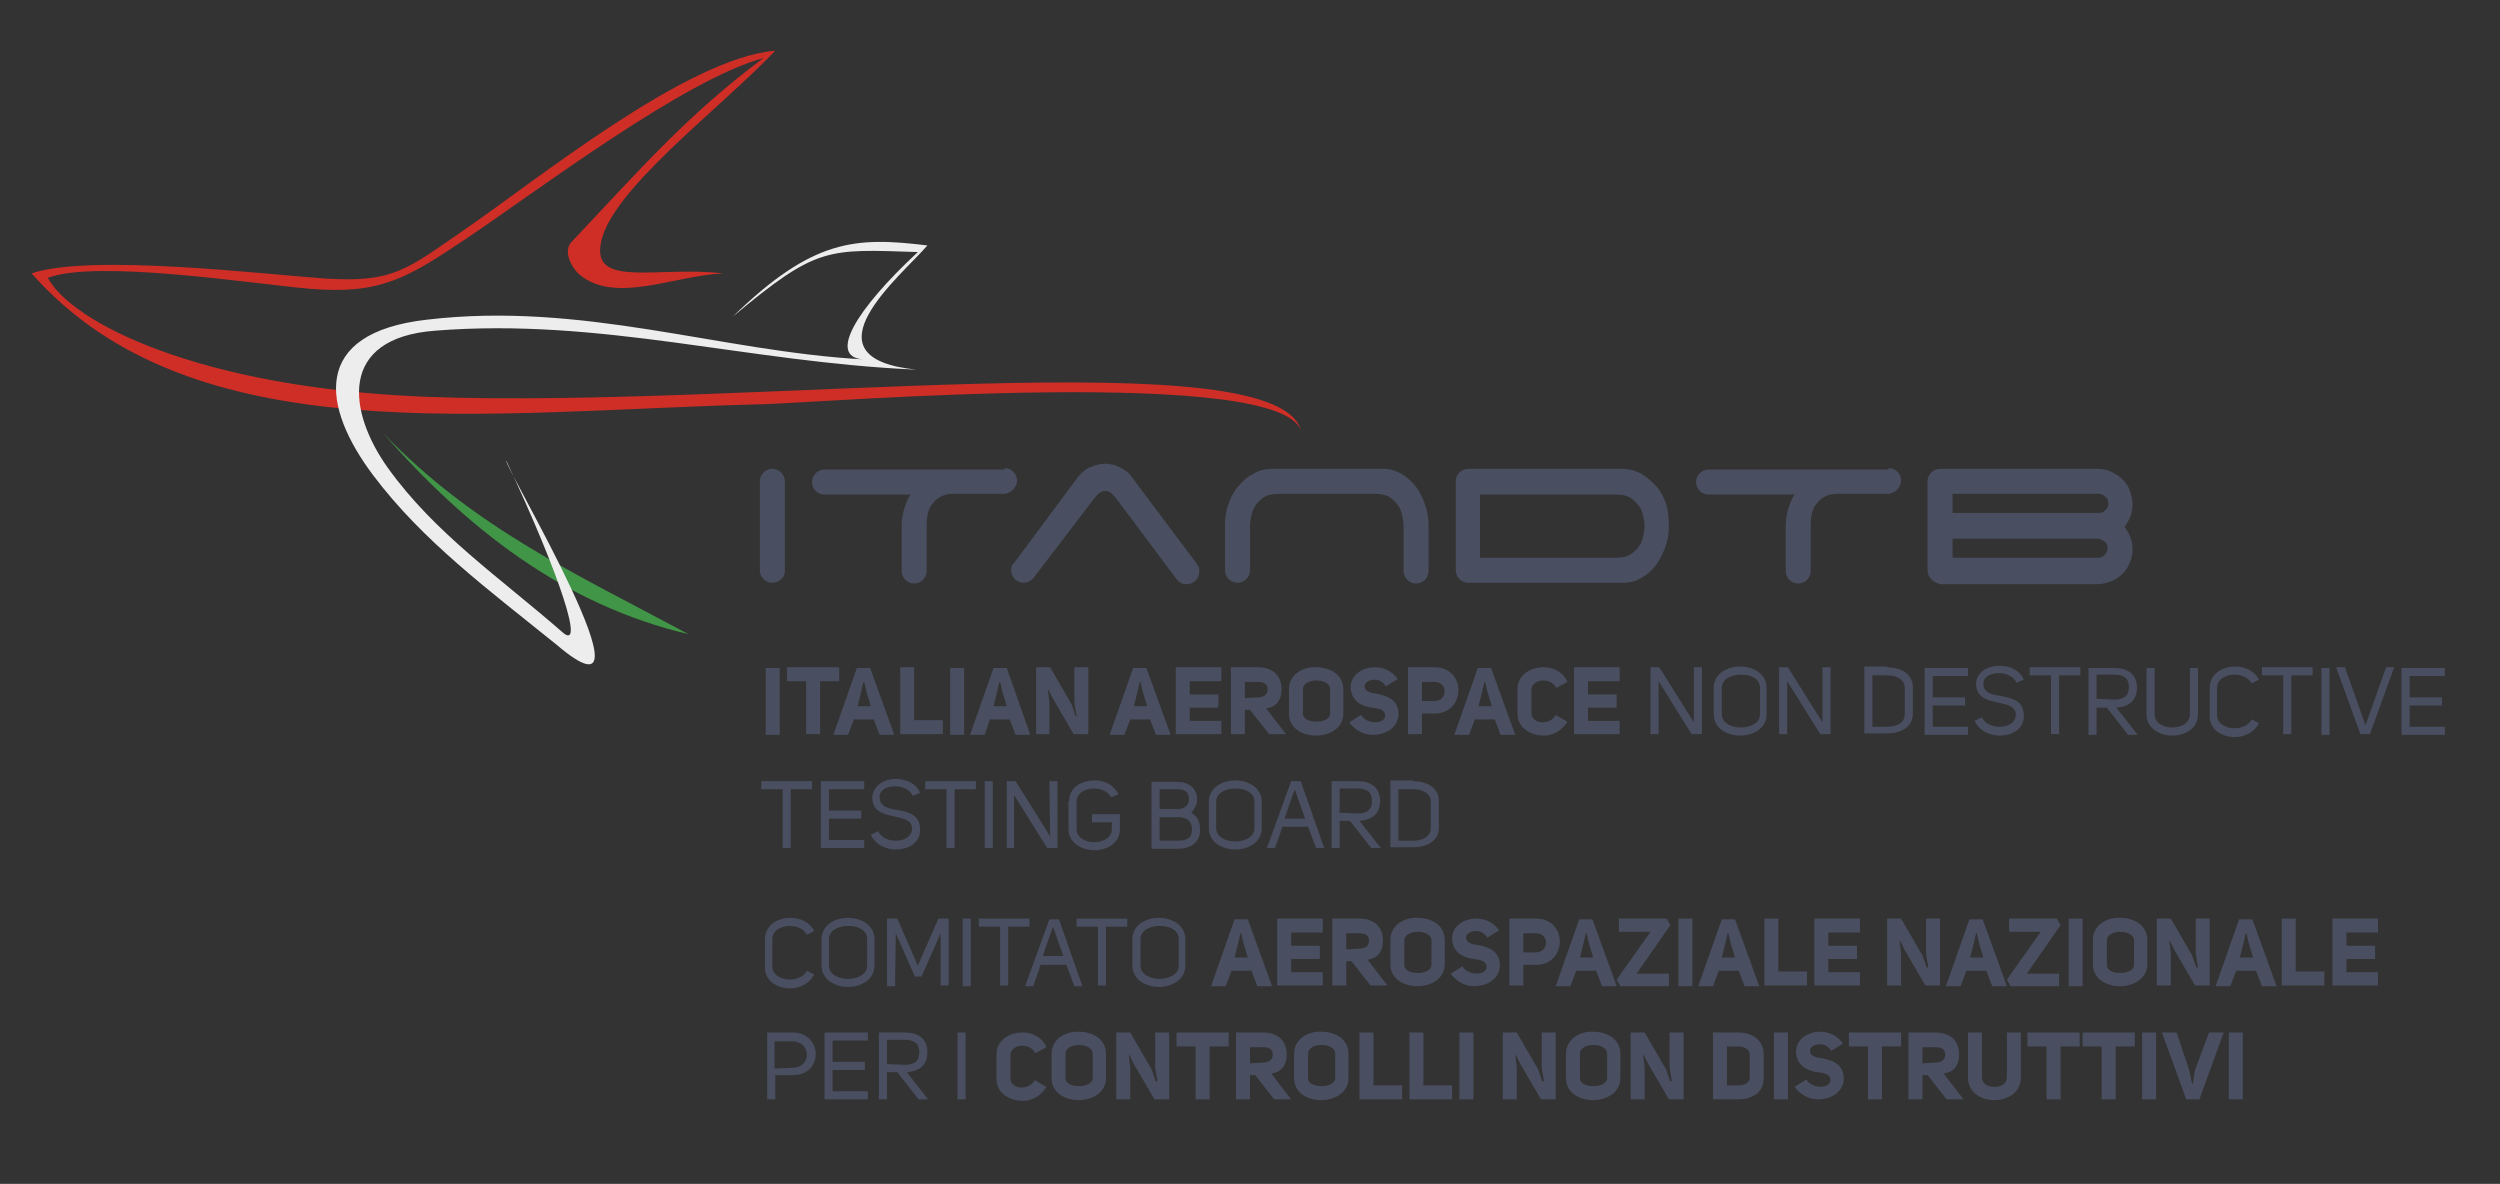 <?xml version="1.0" encoding="utf-8"?>
<!-- Generator: Adobe Illustrator 22.0.1, SVG Export Plug-In . SVG Version: 6.00 Build 0)  -->
<svg version="1.1" id="Livello_1" xmlns="http://www.w3.org/2000/svg" xmlns:xlink="http://www.w3.org/1999/xlink" x="0px" y="0px"
	 viewBox="0 0 340.2 161.1" style="enable-background:new 0 0 340.2 161.1;" xml:space="preserve">
<rect x="0" y="0" width="340.2" height="161.1" fill="#333333" stroke="none"/>
<style type="text/css">
	.st0{fill:#494F60;}
	.st1{fill:#409546;}
	.st2{fill:#CF2E26;}
	.st3{fill:#EDEDED;}
</style>
<g>
	<path class="st0" d="M104.1,127.8c0-1.9,1.7-2.9,3.5-2.9c1.3,0,2.6,0.6,3.2,1.8l-1,0.5c-0.4-0.8-1.4-1.2-2.3-1.2
		c-1.2,0-2.4,0.6-2.4,1.8v3.7c0,1.2,1.2,1.8,2.4,1.8c0.9,0,1.9-0.4,2.3-1.2l1,0.5c-0.6,1.2-1.9,1.9-3.3,1.9c-1.7,0-3.4-1-3.4-2.8
		C104.1,131.7,104.1,127.8,104.1,127.8z"/>
	<path class="st0" d="M111.8,127.8c0-1.9,1.8-2.9,3.6-2.9c1.8,0,3.6,1,3.6,2.9v3.6c0,1.9-1.8,2.9-3.6,2.9c-1.8,0-3.6-1-3.6-2.9
		V127.8z M112.8,131.4c0,1.2,1.3,1.8,2.6,1.8c1.3,0,2.6-0.6,2.6-1.8v-3.6c0-1.3-1.3-1.8-2.6-1.8c-1.3,0-2.6,0.6-2.6,1.8V131.4z"/>
	<path class="st0" d="M121.8,134.2h-1.1V125h1.4l2.8,6.4l2.8-6.4h1.4v9.1H128V127l-2.6,5.9h-0.9l-2.6-5.9L121.8,134.2L121.8,134.2z"
		/>
	<path class="st0" d="M132.1,134.2H131V125h1.1V134.2z"/>
	<path class="st0" d="M137.2,126.1v8h-1.1v-8h-2.9V125h6.9v1.1H137.2z"/>
	<path class="st0" d="M147.3,134.2h-1.1l-1.1-2.9h-3.5c-0.3,1-0.7,2-1,2.9h-1.1l3.3-9.1h1.3L147.3,134.2z M144.7,130.1
		c-0.5-1.4-0.9-2.5-1.4-4c-0.5,1.3-0.9,2.6-1.4,4H144.7z"/>
	<path class="st0" d="M150.5,126.1v8h-1.1v-8h-2.9V125h6.9v1.1H150.5z"/>
	<path class="st0" d="M154.1,127.8c0-1.9,1.8-2.9,3.6-2.9s3.6,1,3.6,2.9v3.6c0,1.9-1.8,2.9-3.6,2.9s-3.6-1-3.6-2.9V127.8z
		 M155.2,131.4c0,1.2,1.3,1.8,2.6,1.8s2.6-0.6,2.6-1.8v-3.6c0-1.3-1.3-1.8-2.6-1.8s-2.6,0.6-2.6,1.8V131.4z"/>
	<path class="st0" d="M173.1,134.2h-2l-0.8-2.1h-2.7l-0.8,2.1h-2l3.2-9.1h1.8L173.1,134.2z M168,130.3h1.8l-0.6-2l-0.3-1.3h-0.1
		l-0.3,1.3L168,130.3z"/>
	<path class="st0" d="M175.7,128.7h3.9v1.8h-3.9v1.8h4.3v1.8h-6.2V125h6.2v1.9h-4.3V128.7z"/>
	<path class="st0" d="M183.9,130.8h-0.7v3.3h-1.9V125h3.6c1.8,0,3.2,0.8,3.3,2.9c0,1.7-0.8,2.5-2.1,2.7l2.7,3.5h-2.3L183.9,130.8z
		 M184.9,129.1c0.8,0,1.4-0.3,1.4-1.1c0-0.8-0.6-1-1.4-1h-1.7v2.2L184.9,129.1L184.9,129.1z"/>
	<path class="st0" d="M189.2,127.9c0-2,1.9-3.1,3.7-3c1.9,0,3.7,1,3.7,3v3.3c0,2-1.9,3-3.7,3c-1.9,0-3.7-1-3.7-3V127.9z
		 M191.1,131.3c0,0.8,0.9,1.1,1.9,1.1c0.9,0,1.8-0.4,1.8-1.1V128c0-0.8-0.9-1.2-1.9-1.2c-0.9,0-1.8,0.4-1.8,1.2V131.3z"/>
	<path class="st0" d="M199,131.5c0.8,1.3,3.2,1.3,3.3,0.1c0-0.8-0.8-1-1.8-1.1c-1.4-0.2-2.9-0.9-2.9-2.9c0.1-1.7,1.7-2.6,3.3-2.6
		c1.2,0,2.3,0.5,3.1,1.6l-1.6,1c-0.4-0.6-0.9-0.9-1.5-0.9c-0.7,0-1.4,0.3-1.4,0.9l0,0c0,0.7,0.8,0.9,1.6,1c1.6,0.3,3.1,0.9,3,3
		c-0.2,1.7-1.8,2.6-3.5,2.6c-1.2,0-2.4-0.6-3.2-1.7L199,131.5z"/>
	<path class="st0" d="M205.4,125h3.6c4.4,0,4.3,6.3,0,6.3h-1.7v2.8h-1.9L205.4,125L205.4,125z M209,129.6c1.8,0,1.9-2.6,0-2.6h-1.7
		v2.6H209z"/>
	<path class="st0" d="M220,134.2h-2l-0.8-2.1h-2.7l-0.8,2.1h-2l3.2-9.1h1.8L220,134.2z M215,130.3h1.8l-0.6-2l-0.3-1.3h-0.1
		l-0.3,1.3L215,130.3z"/>
	<path class="st0" d="M226.8,125l0.5,0.9l-4.6,6.6h4.4v1.7h-6.6l-0.5-0.9l4.6-6.5h-4.3V125H226.8z"/>
	<path class="st0" d="M230.3,134.2h-1.9V125h1.9V134.2z"/>
	<path class="st0" d="M239.4,134.2h-2l-0.8-2.1h-2.7l-0.8,2.1h-2l3.2-9.1h1.8L239.4,134.2z M234.3,130.3h1.8l-0.6-2l-0.3-1.3h-0.1
		l-0.3,1.3L234.3,130.3z"/>
	<path class="st0" d="M240.1,125h1.9v7.2h3.9v1.9h-5.8L240.1,125L240.1,125z"/>
	<path class="st0" d="M248.8,128.7h3.9v1.8h-3.9v1.8h4.3v1.8h-6.2V125h6.2v1.9h-4.3V128.7z"/>
	<path class="st0" d="M262.4,131.6c-0.1-0.6-0.3-1.7-0.3-1.9V125h1.9v9.1h-2l-2.8-4.8l-0.6-1.2h-0.1l0.2,1.6v4.4h-1.9V125h1.9l2.9,5
		l0.6,1.7L262.4,131.6z"/>
	<path class="st0" d="M273.1,134.2h-2l-0.8-2.1h-2.7l-0.8,2.1h-2l3.2-9.1h1.8L273.1,134.2z M268.1,130.3h1.8l-0.6-2L269,127h-0.1
		l-0.3,1.3L268.1,130.3z"/>
	<path class="st0" d="M279.9,125l0.5,0.9l-4.6,6.6h4.4v1.7h-6.6l-0.5-0.9l4.6-6.5h-4.3V125H279.9z"/>
	<path class="st0" d="M283.4,134.2h-1.9V125h1.9V134.2z"/>
	<path class="st0" d="M284.8,127.9c0-2,1.9-3.1,3.7-3c1.9,0,3.7,1,3.7,3v3.3c0,2-1.9,3-3.7,3c-1.9,0-3.7-1-3.7-3V127.9z
		 M286.7,131.3c0,0.8,0.9,1.1,1.9,1.1c0.9,0,1.8-0.4,1.8-1.1V128c0-0.8-0.9-1.2-1.9-1.2c-0.9,0-1.8,0.4-1.8,1.2V131.3z"/>
	<path class="st0" d="M299.1,131.6c-0.1-0.6-0.3-1.7-0.3-1.9V125h1.9v9.1h-2l-2.8-4.8l-0.6-1.2h-0.1l0.2,1.6v4.4h-1.9V125h1.9l2.9,5
		l0.6,1.7L299.1,131.6z"/>
	<path class="st0" d="M309.8,134.2h-2l-0.8-2.1h-2.7l-0.8,2.1h-2l3.2-9.1h1.8L309.8,134.2z M304.8,130.3h1.8l-0.6-2l-0.3-1.3h-0.1
		l-0.3,1.3L304.8,130.3z"/>
	<path class="st0" d="M310.5,125h1.9v7.2h3.9v1.9h-5.8V125z"/>
	<path class="st0" d="M319.3,128.7h3.9v1.8h-3.9v1.8h4.3v1.8h-6.2V125h6.2v1.9h-4.3V128.7z"/>
	<path class="st0" d="M104.4,140.5h3.5c2,0,3.1,1.5,3.1,2.9c0,1.5-1,2.9-3.1,2.9h-2.4v3.3h-1.1V140.5z M107.8,145.3
		c1.4,0,2-0.9,2-1.8c0-0.9-0.7-1.8-2-1.8h-2.4v3.7L107.8,145.3L107.8,145.3z"/>
	<path class="st0" d="M113.3,144.5h4.4v1.1h-4.4v2.9h4.8v1.1h-5.9v-9.1h5.9v1.1h-4.8V144.5z"/>
	<path class="st0" d="M122.1,145.9h-1.4v3.7h-1.1v-9.1h3.5c1.8,0,3.1,0.8,3.1,2.7c0,1.8-1.2,2.6-2.8,2.7l2.9,3.7H125L122.1,145.9z
		 M123.1,144.9c1.2,0,2-0.4,2-1.7s-0.8-1.7-2-1.7h-2.4v3.3L123.1,144.9L123.1,144.9z"/>
	<path class="st0" d="M131.4,149.6h-1.1v-9.1h1.1V149.6z"/>
	<path class="st0" d="M142.4,147.9c-0.8,1.3-2,1.9-3.2,1.9c-1.8,0-3.6-1-3.6-3v-3.3c0-2,1.8-3,3.6-3c1.2,0,2.6,0.6,3.2,2l-1.5,0.8
		c-0.4-0.7-1.1-1-1.8-1c-0.8,0-1.6,0.5-1.6,1.2v3.3c0,0.7,0.7,1.2,1.5,1.2c0.7,0,1.4-0.3,1.8-1L142.4,147.9z"/>
	<path class="st0" d="M143.1,143.4c0-2,1.9-3.1,3.7-3c1.9,0,3.7,1,3.7,3v3.3c0,2-1.9,3-3.7,3c-1.9,0-3.7-1-3.7-3V143.4z M145,146.7
		c0,0.8,0.9,1.1,1.9,1.1c0.9,0,1.8-0.4,1.8-1.1v-3.3c0-0.8-0.9-1.2-1.9-1.2c-0.9,0-1.8,0.4-1.8,1.2V146.7z"/>
	<path class="st0" d="M157.5,147.1c-0.1-0.6-0.3-1.7-0.3-1.9v-4.7h1.9v9.1h-2l-2.8-4.8l-0.6-1.2h-0.1l0.2,1.6v4.4h-1.9v-9.1h1.9
		l2.9,5l0.6,1.7L157.5,147.1z"/>
	<path class="st0" d="M164.6,142.4v7.2h-1.9v-7.2h-2.6v-1.9h7.1v1.9H164.6z"/>
	<path class="st0" d="M170.8,146.3h-0.7v3.3h-1.9v-9.1h3.6c1.8,0,3.2,0.8,3.3,2.9c0,1.7-0.8,2.5-2.1,2.7l2.7,3.5h-2.3L170.8,146.3z
		 M171.8,144.6c0.8,0,1.4-0.3,1.4-1.1s-0.6-1-1.4-1h-1.7v2.2L171.8,144.6L171.8,144.6z"/>
	<path class="st0" d="M176.1,143.4c0-2,1.9-3.1,3.7-3c1.9,0,3.7,1,3.7,3v3.3c0,2-1.9,3-3.7,3c-1.9,0-3.7-1-3.7-3V143.4z M178,146.7
		c0,0.8,0.9,1.1,1.9,1.1c0.9,0,1.8-0.4,1.8-1.1v-3.3c0-0.8-0.9-1.2-1.9-1.2c-0.9,0-1.8,0.4-1.8,1.2V146.7z"/>
	<path class="st0" d="M185,140.5h1.9v7.2h3.9v1.9H185V140.5z"/>
	<path class="st0" d="M191.8,140.5h1.9v7.2h3.9v1.9h-5.8L191.8,140.5L191.8,140.5z"/>
	<path class="st0" d="M200.5,149.6h-1.9v-9.1h1.9V149.6z"/>
	<path class="st0" d="M210.1,147.1c-0.1-0.6-0.3-1.7-0.3-1.9v-4.7h1.9v9.1h-2l-2.8-4.8l-0.6-1.2h-0.1l0.2,1.6v4.4h-1.9v-9.1h1.9
		l2.9,5l0.6,1.7L210.1,147.1z"/>
	<path class="st0" d="M213.1,143.4c0-2,1.9-3.1,3.7-3c1.9,0,3.7,1,3.7,3v3.3c0,2-1.9,3-3.7,3c-1.9,0-3.7-1-3.7-3V143.4z M215,146.7
		c0,0.8,0.9,1.1,1.9,1.1c0.9,0,1.8-0.4,1.8-1.1v-3.3c0-0.8-0.9-1.2-1.9-1.2c-0.9,0-1.8,0.4-1.8,1.2V146.7z"/>
	<path class="st0" d="M227.5,147.1c-0.1-0.6-0.3-1.7-0.3-1.9v-4.7h1.9v9.1h-2l-2.8-4.8l-0.6-1.2h-0.1l0.2,1.6v4.4h-1.9v-9.1h1.9
		l2.9,5l0.6,1.7L227.5,147.1z"/>
	<path class="st0" d="M236.5,140.5c1.8,0,3.5,0.9,3.5,3v3.2c0,2.1-1.7,2.9-3.5,2.9h-3.4v-9.1L236.5,140.5L236.5,140.5z M236.5,147.7
		c0.8,0,1.6-0.3,1.6-1v-3.2c0-0.7-0.7-1.1-1.6-1.1H235v5.3H236.5z"/>
	<path class="st0" d="M243.3,149.6h-1.9v-9.1h1.9V149.6z"/>
	<path class="st0" d="M245.8,146.9c0.8,1.3,3.2,1.3,3.3,0.1c0-0.8-0.8-1-1.8-1.1c-1.4-0.2-2.9-0.9-2.9-2.9c0.1-1.7,1.7-2.6,3.3-2.6
		c1.2,0,2.3,0.5,3.1,1.6l-1.6,1c-0.4-0.6-0.9-0.9-1.5-0.9c-0.7,0-1.4,0.3-1.4,0.9l0,0c0,0.7,0.8,0.9,1.6,1c1.6,0.3,3.1,0.9,3,3
		c-0.2,1.7-1.8,2.6-3.5,2.6c-1.2,0-2.4-0.6-3.2-1.7L245.8,146.9z"/>
	<path class="st0" d="M256.1,142.4v7.2h-1.9v-7.2h-2.6v-1.9h7.1v1.9H256.1z"/>
	<path class="st0" d="M262.3,146.3h-0.7v3.3h-1.9v-9.1h3.6c1.8,0,3.2,0.8,3.3,2.9c0,1.7-0.8,2.5-2.1,2.7l2.7,3.5h-2.3L262.3,146.3z
		 M263.3,144.6c0.8,0,1.4-0.3,1.4-1.1s-0.6-1-1.4-1h-1.7v2.2L263.3,144.6L263.3,144.6z"/>
	<path class="st0" d="M269.7,146.6c0,0.9,0.8,1.3,1.7,1.3c0.9,0,1.7-0.4,1.7-1.3v-6.1h1.9v6.1c0,2.1-1.8,3.1-3.6,3.1
		c-1.8,0-3.6-1-3.6-3.1v-6.1h1.9V146.6z"/>
	<path class="st0" d="M280.4,142.4v7.2h-1.9v-7.2h-2.6v-1.9h7.1v1.9H280.4z"/>
	<path class="st0" d="M287.9,142.4v7.2H286v-7.2h-2.6v-1.9h7.1v1.9H287.9z"/>
	<path class="st0" d="M293.4,149.6h-1.9v-9.1h1.9V149.6z"/>
	<path class="st0" d="M300.6,140.5h2l-3.3,9.1h-1.8l-3.3-9.1h2l1.7,5.1l0.4,1.9h0.1l0.3-1.9L300.6,140.5z"/>
	<path class="st0" d="M305.2,149.6h-1.9v-9.1h1.9V149.6z"/>
</g>
<g>
	<path class="st0" d="M106.3,78.8c-0.3,0.3-0.7,0.5-1.2,0.5s-0.9-0.2-1.2-0.5c-0.3-0.3-0.5-0.7-0.5-1.2V65.5c0-0.5,0.2-0.9,0.5-1.2
		c0.3-0.3,0.7-0.5,1.2-0.5s0.9,0.2,1.2,0.5c0.3,0.3,0.5,0.7,0.5,1.2v12.1C106.8,78.1,106.7,78.5,106.3,78.8z"/>
	<path class="st0" d="M136.7,63.7c0.5,0,0.9,0.2,1.2,0.5c0.3,0.3,0.5,0.7,0.5,1.2s-0.2,0.8-0.5,1.2c-0.3,0.3-0.7,0.5-1.1,0.6h-7.2
		c-0.7,0-1.3,0.2-1.8,0.5s-0.8,0.7-1.1,1.1c-0.3,0.4-0.4,0.9-0.5,1.4s-0.1,1-0.1,1.4v6.1c0,0.5-0.2,0.9-0.5,1.2s-0.7,0.5-1.2,0.5
		s-0.9-0.2-1.2-0.5c-0.3-0.3-0.5-0.7-0.5-1.2v-6.1c0-0.7,0.1-1.5,0.3-2.2c0.2-0.7,0.5-1.5,0.9-2.1h-11.7c-0.5,0-0.9-0.2-1.2-0.5
		c-0.3-0.3-0.5-0.7-0.5-1.2s0.2-0.9,0.5-1.2c0.3-0.3,0.7-0.5,1.2-0.5h24.5V63.7z"/>
	<path class="st0" d="M140.6,78.7c-0.4,0.4-0.8,0.6-1.3,0.6s-0.9-0.2-1.2-0.5s-0.5-0.7-0.5-1.2c0-0.4,0.1-0.8,0.4-1l8.7-11.7
		c0.4-0.5,0.9-1,1.6-1.3c0.7-0.3,1.4-0.5,2.1-0.5c0.7,0,1.4,0.2,2,0.5s1.2,0.7,1.6,1.3l8.7,11.6c0.1,0.2,0.3,0.4,0.4,0.6
		c0.1,0.2,0.1,0.4,0.1,0.7c0,0.5-0.2,0.9-0.5,1.2s-0.7,0.5-1.2,0.5c-0.6,0-1-0.2-1.4-0.7l-8.3-11.1c-0.2-0.2-0.4-0.4-0.6-0.6
		c-0.2-0.2-0.5-0.3-0.8-0.3s-0.5,0.1-0.8,0.3c-0.3,0.2-0.4,0.4-0.6,0.6L140.6,78.7z"/>
	<path class="st0" d="M190.8,70.1c-0.1-0.5-0.3-1-0.6-1.4s-0.7-0.8-1.2-1.1c-0.5-0.3-1.2-0.4-2-0.4h-12.9c-0.8,0-1.5,0.1-2,0.4
		s-0.9,0.7-1.2,1.1s-0.5,0.9-0.6,1.4s-0.2,1-0.2,1.4v6.1c0,0.5-0.2,0.9-0.5,1.2s-0.7,0.5-1.2,0.5s-0.9-0.2-1.2-0.5s-0.5-0.7-0.5-1.2
		v-6.1c0-0.9,0.1-1.8,0.4-2.7c0.3-0.9,0.7-1.8,1.3-2.5s1.3-1.4,2.1-1.8c0.8-0.5,1.7-0.7,2.8-0.7h15c1,0,1.8,0.3,2.6,0.8
		s1.4,1.1,1.9,1.8c0.5,0.7,0.9,1.6,1.2,2.5s0.4,1.8,0.4,2.7v6.1c0,0.5-0.2,0.9-0.5,1.2s-0.7,0.5-1.2,0.5s-0.9-0.2-1.2-0.5
		s-0.5-0.7-0.5-1.2v-6.1C191,71.1,190.9,70.6,190.8,70.1z"/>
	<path class="st0" d="M227.1,71.5c0,0.9-0.1,1.8-0.4,2.7c-0.3,0.9-0.7,1.7-1.2,2.5c-0.5,0.7-1.2,1.4-1.9,1.8
		c-0.8,0.5-1.6,0.8-2.6,0.8h-21.2c-0.5,0-0.9-0.2-1.2-0.5s-0.5-0.7-0.5-1.2V65.5c0-0.5,0.2-0.9,0.5-1.2c0.3-0.3,0.7-0.5,1.2-0.5
		h20.8c1,0,1.9,0.2,2.8,0.7c0.8,0.5,1.5,1.1,2.1,1.8c0.6,0.7,1,1.6,1.3,2.5C227,69.7,227.1,70.6,227.1,71.5z M201.4,67.2v8.7h18.4
		c0.8,0,1.5-0.1,2-0.4c0.5-0.3,0.9-0.7,1.2-1.1c0.3-0.4,0.5-0.9,0.6-1.4s0.2-1,0.2-1.4s-0.1-0.9-0.2-1.4c-0.1-0.5-0.3-1-0.6-1.4
		s-0.7-0.8-1.2-1.1c-0.5-0.3-1.2-0.4-2-0.4h-18.4V67.2z"/>
	<path class="st0" d="M257,63.7c0.5,0,0.9,0.2,1.2,0.5c0.3,0.3,0.5,0.7,0.5,1.2s-0.2,0.8-0.5,1.2c-0.3,0.3-0.7,0.5-1.1,0.6h-7.2
		c-0.7,0-1.3,0.2-1.8,0.5s-0.8,0.7-1.1,1.1s-0.4,0.9-0.5,1.4s-0.1,1-0.1,1.4v6.1c0,0.5-0.2,0.9-0.5,1.2s-0.7,0.5-1.2,0.5
		s-0.9-0.2-1.2-0.5s-0.5-0.7-0.5-1.2v-6.1c0-0.7,0.1-1.5,0.3-2.2s0.5-1.5,0.9-2.1h-11.7c-0.5,0-0.9-0.2-1.2-0.5s-0.5-0.7-0.5-1.2
		s0.2-0.9,0.5-1.2c0.3-0.3,0.7-0.5,1.2-0.5H257V63.7z"/>
	<path class="st0" d="M262.8,78.8c-0.3-0.3-0.5-0.7-0.5-1.2V65.5c0-0.5,0.2-0.9,0.5-1.2c0.3-0.3,0.7-0.5,1.2-0.5h21.4
		c0.7,0,1.3,0.1,1.9,0.4c0.6,0.3,1.1,0.6,1.5,1s0.8,0.9,1,1.5s0.4,1.2,0.4,1.9c0,0.6-0.1,1.1-0.3,1.7c-0.2,0.5-0.5,1-0.8,1.4
		c0.3,0.4,0.6,0.9,0.8,1.4c0.2,0.5,0.3,1.1,0.3,1.6c0,0.7-0.1,1.3-0.4,1.9c-0.2,0.6-0.6,1.1-1,1.5s-1,0.8-1.5,1
		c-0.6,0.2-1.2,0.4-1.9,0.4H264C263.5,79.3,263.1,79.2,262.8,78.8z M265.7,67.2v2.6h19.9c0.4,0,0.7-0.1,0.9-0.4
		c0.3-0.2,0.4-0.5,0.4-0.9s-0.1-0.7-0.4-0.9c-0.3-0.3-0.6-0.4-0.9-0.4C285.6,67.2,265.7,67.2,265.7,67.2z M265.7,75.9h19.8
		c0.4,0,0.7-0.1,0.9-0.4c0.3-0.3,0.4-0.6,0.4-0.9c0-0.4-0.1-0.7-0.4-0.9s-0.6-0.4-0.9-0.4h-19.8V75.9z"/>
</g>
<path class="st1" d="M93.7,86.3c-17-4-30.2-14.4-41.6-27.4C64.5,71.8,78.4,78.1,93.7,86.3L93.7,86.3z"/>
<path class="st2" d="M78.9,37.4c4.9,4,12.8,0.1,19.5-0.2c-8.7-1-17.4,1.9-16.7-3.7c0.8-7.2,16.1-18.5,23.8-26.6
	C93.4,7.9,72.8,24.7,63,31.4c-7.7,5.3-9.5,7.1-18.8,6.5c-8.5-0.6-31.9-3.4-39.9-0.7C26.2,62,66.3,55.9,104,55
	c7.7-0.2,71.5-5.4,73.1,3.9c-2.2-13-74.6-3.2-119-4.9C26.9,52.8,9.7,43.8,6.5,37.8c6.8-2.5,27.7,0.8,35.7,1.5
	c9.7,0.8,13.3-1.5,21.5-7c9.1-6.1,29.4-21.5,40.2-24.4c-10.4,7.7-17.3,15.7-26.1,25C76.5,34.2,77.9,36.6,78.9,37.4z"/>
<path class="st3" d="M99.7,43.1c11.5-9.6,12.8-9.2,25.2-8.8c-8.5,7.9-12.2,14.2-7.5,14.6c-19.5-1.1-38.1-7.9-59.3-5.4
	c-15.9,1.8-14.3,11.9-7.3,21.2c6.7,8.9,15.6,15.5,24.9,23c15.1,12.9-7.3-24.6-6.8-25c7.5,16,10.7,26.1,7.6,23.3
	c-8.6-7.5-17.3-13.4-23.7-22.3C47.3,56,46,46,59.2,45c22.6-1.8,42.4,4.3,65.5,5.3c-15.9-1.6-1.9-12.9,1.5-16.9
	C116.4,32.2,110.6,32.5,99.7,43.1L99.7,43.1z"/>
<g>
	<path class="st0" d="M106.1,100h-1.9v-9.1h1.9V100z"/>
	<path class="st0" d="M111.6,92.7v7.2h-1.9v-7.2h-2.6v-1.9h7.1v1.9H111.6z"/>
	<path class="st0" d="M121.7,100h-2l-0.8-2.1h-2.7l-0.8,2.1h-2l3.2-9.1h1.8L121.7,100z M116.7,96.1h1.8l-0.6-2l-0.3-1.3h-0.1
		l-0.3,1.3L116.7,96.1z"/>
	<path class="st0" d="M122.5,90.8h1.9V98h3.9v1.9h-5.8V90.8z"/>
	<path class="st0" d="M131.2,100h-1.9v-9.1h1.9V100z"/>
	<path class="st0" d="M140.2,100h-2l-0.8-2.1h-2.7L134,100h-2l3.2-9.1h1.8L140.2,100z M135.2,96.1h1.8l-0.6-2l-0.3-1.3H136l-0.3,1.3
		L135.2,96.1z"/>
	<path class="st0" d="M146.5,97.4c-0.1-0.6-0.3-1.7-0.3-1.9v-4.7h1.9v9.1h-2l-2.8-4.8l-0.6-1.2h-0.1l0.2,1.6v4.4H141v-9.1h1.9l2.9,5
		l0.6,1.7L146.5,97.4z"/>
	<path class="st0" d="M159.3,100h-2l-0.8-2.1h-2.7L153,100h-2l3.2-9.1h1.8L159.3,100z M154.3,96.1h1.8l-0.6-2l-0.3-1.3h-0.1
		l-0.3,1.3L154.3,96.1z"/>
	<path class="st0" d="M161.9,94.5h3.9v1.8h-3.9v1.8h4.3v1.8H160v-9.1h6.2v1.9h-4.3V94.5z"/>
	<path class="st0" d="M170.1,96.6h-0.7v3.3h-1.9v-9.1h3.6c1.8,0,3.2,0.8,3.3,2.9c0,1.7-0.8,2.5-2.1,2.7l2.7,3.5h-2.3L170.1,96.6z
		 M171.1,94.9c0.8,0,1.4-0.3,1.4-1.1s-0.6-1-1.4-1h-1.7V95L171.1,94.9L171.1,94.9z"/>
	<path class="st0" d="M175.4,93.8c0-2,1.9-3.1,3.7-3c1.9,0,3.7,1,3.7,3v3.3c0,2-1.9,3-3.7,3c-1.9,0-3.7-1-3.7-3V93.8z M177.3,97.1
		c0,0.8,0.9,1.1,1.9,1.1c0.9,0,1.8-0.4,1.8-1.1v-3.3c0-0.8-0.9-1.2-1.9-1.2c-0.9,0-1.8,0.4-1.8,1.2V97.1z"/>
	<path class="st0" d="M185.2,97.3c0.8,1.3,3.2,1.3,3.3,0.1c0-0.8-0.8-1-1.8-1.1c-1.4-0.2-2.9-0.9-2.9-2.9c0.1-1.7,1.7-2.6,3.3-2.6
		c1.2,0,2.3,0.5,3.1,1.6l-1.6,1c-0.4-0.6-0.9-0.9-1.5-0.9c-0.7,0-1.4,0.3-1.4,0.9l0,0c0,0.7,0.8,0.9,1.6,1c1.6,0.3,3.1,0.9,3,3
		c-0.2,1.7-1.8,2.6-3.5,2.6c-1.2,0-2.4-0.6-3.2-1.7L185.2,97.3z"/>
	<path class="st0" d="M191.6,90.8h3.6c4.4,0,4.3,6.3,0,6.3h-1.7v2.8h-1.9L191.6,90.8L191.6,90.8z M195.2,95.4c1.8,0,1.9-2.6,0-2.6
		h-1.7v2.6H195.2z"/>
	<path class="st0" d="M206.2,100h-2l-0.8-2.1h-2.7l-0.8,2.1h-2l3.2-9.1h1.8L206.2,100z M201.2,96.1h1.8l-0.6-2l-0.3-1.3H202
		l-0.3,1.3L201.2,96.1z"/>
	<path class="st0" d="M213.3,98.2c-0.8,1.3-2,1.9-3.2,1.9c-1.8,0-3.6-1-3.6-3v-3.3c0-2,1.8-3,3.6-3c1.2,0,2.6,0.6,3.2,2l-1.5,0.8
		c-0.4-0.7-1.1-1-1.8-1c-0.8,0-1.6,0.5-1.6,1.2v3.3c0,0.7,0.7,1.2,1.5,1.2c0.7,0,1.4-0.3,1.8-1L213.3,98.2z"/>
	<path class="st0" d="M216.1,94.5h3.9v1.8h-3.9v1.8h4.3v1.8h-6.2v-9.1h6.2v1.9h-4.3V94.5z"/>
	<path class="st0" d="M230.5,90.8h1.1v9.1h-1.4l-4.5-7.2v7.2h-1.1v-9.1h1.2l4.7,7.5V90.8z"/>
	<path class="st0" d="M233.2,93.6c0-1.9,1.8-2.9,3.6-2.9s3.6,1,3.6,2.9v3.6c0,1.9-1.8,2.9-3.6,2.9s-3.6-1-3.6-2.9V93.6z M234.3,97.2
		c0,1.2,1.3,1.8,2.6,1.8s2.6-0.6,2.6-1.8v-3.6c0-1.3-1.3-1.8-2.6-1.8s-2.6,0.6-2.6,1.8V97.2z"/>
	<path class="st0" d="M248,90.8h1.1v9.1h-1.4l-4.5-7.2v7.2h-1.1v-9.1h1.2l4.7,7.5V90.8z"/>
	<path class="st0" d="M256.8,90.8c1.7,0,3.5,0.8,3.5,2.7v3.6c0,1.9-1.7,2.7-3.5,2.7h-3.1v-9.1h3.1V90.8z M256.8,98.9
		c1.2,0,2.4-0.5,2.4-1.7v-3.6c0-1.2-1.2-1.7-2.4-1.7h-2v7H256.8z"/>
	<path class="st0" d="M263,94.9h4.4V96H263v2.9h4.8v1.1h-5.9v-9.1h5.9V92H263V94.9z"/>
	<path class="st0" d="M272.2,94.7c1.6,0.3,3.3,0.6,3.2,2.9c-0.1,1.7-1.7,2.5-3.3,2.5c-1.4,0-2.8-0.7-3.4-2l1-0.5
		c0.4,0.9,1.4,1.3,2.4,1.3c1.1,0,2.1-0.5,2.2-1.5c0.1-1.3-1.1-1.5-2.4-1.8c-1.5-0.3-3-0.7-3-2.6c0.1-1.6,1.6-2.4,3.2-2.4
		c1.4,0,2.8,0.6,3.3,1.9l-1,0.4c-0.4-0.9-1.4-1.3-2.4-1.3c-1.1,0-2.1,0.5-2.1,1.4C269.9,94.3,271,94.5,272.2,94.7z"/>
	<path class="st0" d="M280.2,91.9v8h-1.1v-8h-2.9v-1.1h6.9v1.1H280.2z"/>
	<path class="st0" d="M286.7,96.3h-1.4v3.7h-1.1v-9.1h3.5c1.8,0,3.1,0.8,3.1,2.7c0,1.8-1.2,2.6-2.8,2.7l2.9,3.7h-1.3L286.7,96.3z
		 M287.7,95.2c1.2,0,2-0.4,2-1.7s-0.8-1.7-2-1.7h-2.4v3.3L287.7,95.2L287.7,95.2z"/>
	<path class="st0" d="M293.2,97.2c0,1.2,1.2,1.8,2.4,1.8c1.2,0,2.4-0.6,2.4-1.8v-6.3h1.1v6.3c0,1.9-1.7,2.9-3.5,2.9
		c-1.7,0-3.5-1-3.5-2.9v-6.3h1.1V97.2z"/>
	<path class="st0" d="M300.7,93.6c0-1.9,1.7-2.9,3.5-2.9c1.3,0,2.6,0.6,3.2,1.8l-1,0.5c-0.4-0.8-1.4-1.2-2.3-1.2
		c-1.2,0-2.4,0.6-2.4,1.8v3.7c0,1.2,1.2,1.8,2.4,1.8c0.9,0,1.9-0.4,2.3-1.2l1,0.5c-0.6,1.2-1.9,1.9-3.3,1.9c-1.7,0-3.4-1-3.4-2.8
		L300.7,93.6L300.7,93.6z"/>
	<path class="st0" d="M311.8,91.9v8h-1.1v-8h-2.9v-1.1h6.9v1.1H311.8z"/>
	<path class="st0" d="M317,100h-1.1v-9.1h1.1V100z"/>
	<path class="st0" d="M319.1,90.8l2.8,7.9l2.8-7.9h1.1l-3.3,9.1h-1.3l-3.3-9.1H319.1z"/>
	<path class="st0" d="M327.9,94.9h4.4V96h-4.4v2.9h4.8v1.1h-5.9v-9.1h5.9V92h-4.8V94.9z"/>
	<path class="st0" d="M107.6,107.4v8h-1.1v-8h-2.9v-1.1h6.9v1.1H107.6z"/>
	<path class="st0" d="M112.8,110.3h4.4v1.1h-4.4v2.9h4.8v1.1h-5.9v-9.1h5.9v1.1h-4.8V110.3z"/>
	<path class="st0" d="M122,110.2c1.6,0.3,3.3,0.6,3.2,2.9c-0.1,1.7-1.7,2.5-3.3,2.5c-1.4,0-2.8-0.7-3.4-2l1-0.5
		c0.4,0.9,1.4,1.3,2.4,1.3c1.1,0,2.1-0.5,2.2-1.5c0.1-1.3-1.1-1.5-2.4-1.8c-1.5-0.3-3-0.7-3-2.6c0.1-1.6,1.6-2.5,3.2-2.5
		c1.4,0,2.8,0.6,3.3,1.9l-1,0.4c-0.4-0.9-1.4-1.3-2.4-1.3c-1.1,0-2.1,0.5-2.1,1.4C119.7,109.8,120.8,110,122,110.2z"/>
	<path class="st0" d="M129.9,107.4v8h-1.1v-8h-2.9v-1.1h6.9v1.1H129.9z"/>
	<path class="st0" d="M135.1,115.4H134v-9.1h1.1V115.4z"/>
	<path class="st0" d="M142.8,106.3h1.1v9.1h-1.4l-4.5-7.2v7.2h-1v-9.1h1.2l4.7,7.5L142.8,106.3L142.8,106.3z"/>
	<path class="st0" d="M145.5,109c0-1.9,1.7-2.8,3.5-2.8c1.3,0,2.6,0.6,3.2,1.9l-1,0.4c-0.4-0.8-1.4-1.2-2.3-1.2
		c-1.2,0-2.4,0.6-2.4,1.8v3.7c0,1.2,1.2,1.8,2.4,1.8s2.4-0.6,2.4-1.8v-0.9h-2.7v-1.1h3.8v2c0,1.9-1.7,2.9-3.5,2.9
		c-1.7,0-3.5-1-3.5-2.9V109H145.5z"/>
	<path class="st0" d="M162.1,110.6c0.9,0.5,1.2,1.3,1.2,2.3c0,1.9-1.4,2.6-3.1,2.6h-3.5v-9.1h3.5c1.5,0,2.7,0.8,2.7,2.4
		C162.9,109.4,162.6,110.1,162.1,110.6z M160.2,110.1c0.9,0,1.6-0.4,1.6-1.4s-0.7-1.3-1.6-1.3h-2.4v2.7H160.2z M160.2,114.4
		c1.2,0,2-0.3,2-1.5c0-1.3-0.8-1.7-2-1.7h-2.4v3.2H160.2z"/>
	<path class="st0" d="M164.5,109.1c0-1.9,1.8-2.9,3.6-2.9s3.6,1,3.6,2.9v3.6c0,1.9-1.8,2.9-3.6,2.9s-3.6-1-3.6-2.9V109.1z
		 M165.5,112.7c0,1.2,1.3,1.8,2.6,1.8s2.6-0.6,2.6-1.8v-3.6c0-1.3-1.3-1.8-2.6-1.8s-2.6,0.6-2.6,1.8V112.7z"/>
	<path class="st0" d="M180.2,115.4h-1.1l-1.1-2.9h-3.5c-0.3,1-0.7,2-1,2.9h-1.1l3.3-9.1h1.3L180.2,115.4z M177.6,111.4
		c-0.5-1.4-0.9-2.5-1.4-4c-0.5,1.3-0.9,2.6-1.4,4H177.6z"/>
	<path class="st0" d="M183.7,111.7h-1.4v3.7h-1.1v-9.1h3.5c1.8,0,3.1,0.8,3.1,2.7c0,1.8-1.2,2.6-2.8,2.7l2.9,3.7h-1.3L183.7,111.7z
		 M184.7,110.7c1.2,0,2-0.4,2-1.7s-0.8-1.7-2-1.7h-2.4v3.3L184.7,110.7L184.7,110.7z"/>
	<path class="st0" d="M192.3,106.3c1.7,0,3.5,0.8,3.5,2.7v3.6c0,1.9-1.7,2.7-3.5,2.7h-3.1v-9.1h3.1V106.3z M192.3,114.4
		c1.2,0,2.4-0.5,2.4-1.7v-3.6c0-1.2-1.2-1.7-2.4-1.7h-2v7H192.3z"/>
</g>
</svg>
